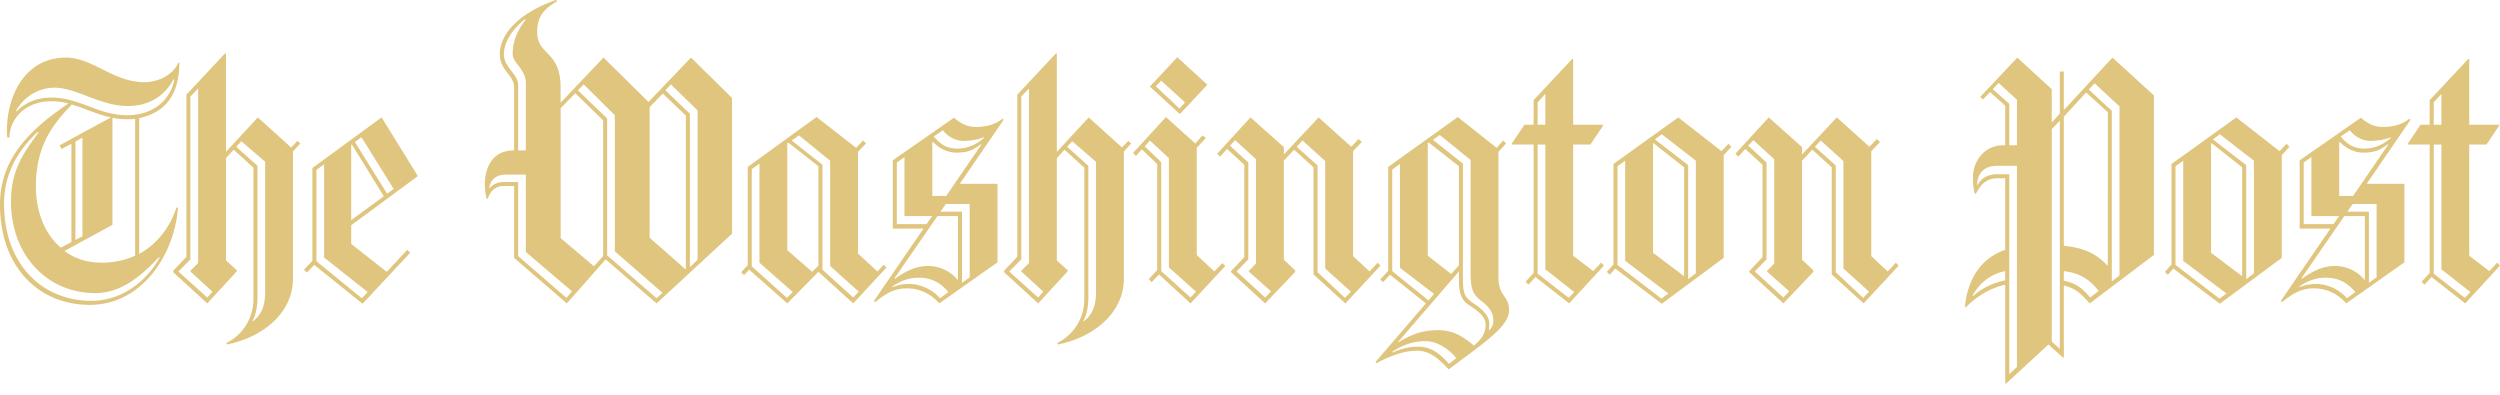 <svg xmlns="http://www.w3.org/2000/svg" width="190" height="30" fill="none"><path fill="#DFC57D" d="M10.577 8.978v10.316c1.391-.753 2.366-2.063 2.838-3.541l.112.056c-.307 3.68-2.811 7.36-6.708 7.36C2.895 23.169 0 20.242 0 15.557c0-3.512 2.282-5.715 5.205-7.695a5.104 5.104 0 0 0-1.309-.167c-2.004 0-3.173 1.366-3.173 2.76H.556c-.028-.194-.028-.39-.028-.585 0-2.481 1.308-5.493 4.481-5.493 2.032 0 3.591 1.868 5.957 1.868.946 0 2.115-.446 2.588-1.477h.084c-.028 1.812-.584 3.68-3.061 4.21Zm1.502 10.567c-1.391 1.477-2.894 2.732-4.842 2.732-3.618 0-6.402-2.844-6.402-6.97 0-2.425 1.002-3.736 2.115-5.27H2.84c-.696.697-2.533 2.454-2.533 5.437 0 4.573 2.867 7.388 6.625 7.388 2.616 0 4.397-1.811 5.205-3.289l-.057-.028Zm1.114-13.522c-.473.892-1.475 2.035-3.507 2.035s-3.897-1.394-5.54-1.394c-1.502 0-2.532 1.004-2.922 1.756l.029.056c.528-.529 1.335-1.06 2.643-1.06 2.171 0 3.563 1.34 5.762 1.34 2.338 0 3.396-1.534 3.59-2.705l-.055-.028ZM5.455 7.947c-1.42 1.478-2.728 3.094-2.728 6.245 0 1.728.584 3.513 1.893 4.628l.807-.419V10.93l-.751.39-.14-.278 3.897-2.12C7.376 8.7 6.43 8.225 5.455 7.946Zm4.815 1.087c-.195.027-.39.027-.612.027-.39 0-.751-.027-1.113-.111v8.14l-3.647 1.982c.752.557 1.67.891 2.84.891.946 0 1.78-.195 2.532-.53v-10.4Zm-4.008 1.422-.529.306v7.473l.53-.279v-7.5Zm16.004 1.059v9.647c0 2.676-2.365 4.489-5.01 5.018l-.055-.112c1.308-.64 2.06-1.951 2.06-3.345v-9.981l-1.503-1.366-.584.64v7.78l.835.752v.057l-2.255 2.453-2.588-2.37v-.112l1.001-1.06V7.195l2.95-3.15.056.028v7.471l2.422-2.62 2.533 2.286.473-.502.223.196-.558.612Zm-7.793 9.117v-.056l.585-.586V6.72l-.585.613v12.379l-.89.892v.055l2.17 1.952.39-.446-1.67-1.533Zm5.678-8.336-1.808-1.562-.39.419 1.614 1.45V22.64c0 .669-.139 1.365-.39 1.756l.029.028c.695-.502.946-1.255.946-2.23v-9.898Zm6.541 4.823v1.422l2.7 2.119 1.559-1.673.223.223-3.619 3.875-3.674-2.955-.556.586-.223-.223.64-.67V12.77l5.26-3.848 2.756 4.46-5.066 3.737Zm-2.06 2.454v-7.082l-.584.418v6.943l3.451 2.816.446-.474-3.313-2.621Zm2.116-8.588-.056.029v5.715l2.477-1.812-2.421-3.932Zm.723-.557-.5.362 2.449 3.932.5-.363-2.449-3.931Zm22.43 12.63-3.87-3.346-2.95 3.345-4.008-3.457v-5.464h-.779c-.696 0-1.057.446-1.225.975h-.083a4.439 4.439 0 0 1-.14-1.059c0-.725.196-2.62 2.227-2.62V6.635c0-.92-1.085-1.282-1.085-2.509 0-1.59 1.502-3.15 4.259-4.127l.111.084c-1.001.586-1.53 1.143-1.53 2.342 0 1.84 1.78 1.366 1.78 4.265v1.116l3.257-3.43 3.424 3.374 3.229-3.374 3.116 3.067V17.76l-5.733 5.297Zm-9.937-3.904v-5.882h-1.559c-.807 0-1.168.53-1.224 1.003l.027.029c.279-.307.557-.474 1.197-.474h.974v5.632l3.674 3.178.418-.502-3.506-2.984Zm0-12.797c0-1.143-1.001-1.533-1.001-2.258 0-1.004.39-1.84 1.002-2.62l-.056-.028c-.835.641-1.614 1.673-1.614 2.676 0 1.004 1.085 1.478 1.085 2.37v4.935h.584V6.357Zm5.873 2.788-2.115-2.063-1.113 1.143v9.87l2.532 2.147.696-.781V9.145Zm.89 9.954V8.755l-2.365-2.341-.445.446 2.226 2.146v10.4l3.758 3.262.445-.419-3.618-3.15Zm5.4-10.315L50.374 7.11l-1.002 1.032v9.926l2.728 2.397.027-.028V8.783Zm.891-.391-2.032-1.98-.417.447 1.864 1.784v11.654l.585-.558V8.393Zm11.827 14.664L62.2 20.66l-2.366 2.397-2.895-2.564-.39.417-.222-.222.5-.53v-7.472l5.233-3.792 3.006 2.343.53-.558.222.223-.612.641v7.723l1.475 1.366.473-.502.223.195-2.533 2.732Zm-7.126-3.094v-7.528l-.584.418v7.389l2.672 2.398.445-.446-2.532-2.23v-.001Zm4.482-7.332-2.283-1.785-.083.056v8.113l1.893 1.644.472-.473V12.63Zm.89 7.583v-8.001l-2.366-1.925-.556.39 2.338 1.84v7.975l2.338 2.119.418-.447-2.172-1.951Zm9.853-6.246h2.867v5.968l-4.425 3.122c-.585-.67-1.42-1.143-2.45-1.143-.835 0-1.503.279-2.393 1.031l-.14-.055 3.786-5.52h-2.338v-5.187l4.648-3.234c.557.446.974.697 1.698.697.557 0 1.364-.112 1.976-.613l.112.056-3.34 4.878Zm-3.117 7.138c-.807 0-1.447.279-2.004.669v.056c.445-.195.89-.25 1.308-.25.64 0 1.642.306 2.31 1.087l.64-.474c-.529-.614-1.168-1.088-2.254-1.088Zm2.978-4.684h-1.559l-3.256 4.712.028.056c.807-.586 1.586-.976 2.532-.976.835 0 1.698.39 2.227 1.06l.028-.028v-4.824Zm-4.064 0v-4.488l-.584.418v4.684h2.254l.445-.614h-2.115Zm5.818-5.465c-.585.42-.919.642-1.893.642-.557 0-1.225-.25-1.753-.809l-.056.029v4.07h1.057l2.673-3.904-.029-.028Zm-1.336-.25c-.501 0-1.141-.25-1.56-.808l-.695.473c.53.641 1.03.92 1.809.92.5 0 1.225-.14 1.976-.781l.028-.083c-.473.195-1.057.278-1.558.278Zm.472 4.796h-1.808l-.418.585h1.642v5.408l.585-.418v-5.576Zm11.719-3.988v9.647c0 2.676-2.366 4.489-5.01 5.018l-.056-.112c1.308-.64 2.06-1.951 2.06-3.345v-9.981l-1.503-1.366-.585.64v7.78l.835.752v.057l-2.254 2.453-2.588-2.37v-.112l1.001-1.06V7.195l2.95-3.15.056.027v7.472l2.422-2.62 2.533 2.286.473-.502.223.196-.558.612Zm-7.794 9.117v-.056l.585-.586V6.72l-.585.613v12.379l-.89.892v.056l2.17 1.951.39-.446-1.67-1.533Zm5.678-8.336-1.81-1.562-.389.419 1.615 1.45V22.64c0 .669-.14 1.365-.39 1.756l.029.028c.695-.502.946-1.255.946-2.23v-9.898Zm7.182 10.761-2.394-2.202-.557.585-.223-.223.64-.697v-8.057l-1.169-1.115-.445.502-.223-.223 2.505-2.733 2.227 2.008.556-.613.25.195-.695.753v8.141l1.336 1.254.613-.641.222.223-2.643 2.843Zm-1.643-2.732v-8.308l-1.447-1.338-.39.446 1.252 1.199v8.28l2.228 2.007.417-.446-2.06-1.84Zm.835-11.653L87.39 6.58l2.087-2.23 2.283 2.09-2.088 2.23Zm-1.42-2.538-.417.419 1.81 1.7.416-.474-1.809-1.645Zm13.996 16.923-2.421-2.202v-8.14l-1.476-1.339-.78.837v7.527l.864.808v.112l-2.282 2.397-2.589-2.37v-.083l1.002-1.06V12.52l-1.308-1.2-.53.586-.221-.223 2.532-2.76 2.533 2.259v.558l2.644-2.817 2.477 2.23.557-.585.251.223-.669.697v7.974l1.253 1.17.612-.669.223.223-2.672 2.872ZM94.9 20.632v-.056c0 .056.557-.557.557-.557V12.1l-1.587-1.45-.39.418 1.392 1.283v7.36l-.863.893v.055l2.144 1.952.445-.474-1.698-1.505Zm5.817-.223V12.24l-1.725-1.561-.445.474 1.586 1.421v8.114l2.087 1.951.446-.474-1.949-1.756Zm9.38 7.667c-.918-1.004-1.558-1.422-2.421-1.422-.918 0-1.976.363-3.062.948l-.083-.083 3.841-4.461-2.728-2.175-.529.558-.222-.195.612-.67v-7.89l5.288-3.791 2.951 2.342.5-.557.223.223-.584.64v9.537c0 1.449.807 1.393.807 2.48 0 1.254-1.81 2.425-4.593 4.516Zm-3.701-7.723v-7.89l-.585.419v7.723l2.755 2.23.418-.502-2.588-1.98Zm1.948 5.576c-.919 0-1.754.279-2.533.809v.056c.501-.195 1.058-.446 2.004-.446.863 0 1.586.473 2.31 1.31l.557-.446c-.696-.808-1.531-1.282-2.338-1.282v-.001Zm3.396-2.676c-.696-.447-.863-.92-.863-2.12v-.502l-4.621 5.353.028.028c.89-.53 1.698-.92 3.006-.92 1.114 0 1.865.446 2.728 1.172.529-.447.891-.893.891-1.59 0-.557-.474-.975-1.169-1.421Zm-.863-10.623-2.311-1.812-.056.056v8.56l1.782 1.393.585-.669V12.63Zm1.697 10.232c-.723-.557-.807-1.031-.807-2.23v-8.475l-2.338-1.896-.528.362 2.282 1.812v8.587c0 1.2.056 1.534.807 2.035.668.447 1.196.92 1.196 1.562 0 .166-.027.446-.027.446l.027.028a.98.98 0 0 0 .307-.726c0-.613-.306-1.03-.919-1.505Zm6.681.195-2.561-2.007-.529.586-.222-.224.612-.668v-9.758h-1.615l-.056-.056.975-1.45h.695V7.611l2.951-3.15.055.056V9.48h2.227l.056.056-.974 1.45h-1.309v8.448l1.531 1.171.585-.642.222.223-2.643 2.871Zm-1.81-15.919-.584.641V9.48h.584V7.138Zm0 13.327v-9.48h-.584V20.8l2.366 1.84.417-.445-2.199-1.73ZM131 11.794V19.6l-4.704 3.485-3.535-2.676-.417.474-.223-.223.501-.558v-7.639l4.927-3.54 3.284 2.565.528-.558.223.223-.584.64Zm-7.487 8.03v-7.612l-.584.419v7.5l3.339 2.564.53-.39-3.285-2.482Zm4.481-7.11-2.338-1.84-.027.028v8.308l2.365 1.784v-8.28Zm.891-.502-2.589-2.008-.528.391 2.533 1.951v8.671l.584-.445v-8.56Zm12.748 10.845-2.422-2.202v-8.14l-1.475-1.339-.78.837v7.527l.863.808v.112l-2.282 2.397-2.589-2.37v-.083l1.002-1.06V12.52l-1.308-1.2-.529.586-.222-.223 2.533-2.76 2.532 2.259v.558l2.645-2.817 2.477 2.23.556-.585.251.223-.668.697v7.974l1.252 1.17.613-.669.222.223-2.671 2.872Zm-7.349-2.425v-.056c0 .056.557-.557.557-.557V12.1l-1.586-1.45-.39.418 1.392 1.283v7.36l-.863.893v.055l2.143 1.952.446-.474-1.699-1.505Zm5.817-.223V12.24l-1.725-1.561-.445.474 1.586 1.421v8.114l2.087 1.951.446-.474-1.948-1.756h-.001Zm18.726 2.648c-.779-.836-1.057-1.115-1.976-1.366v5.465l-.056.028-1.113-1.005-3.229 2.984-.056-.028v-7.5c-.974.224-2.004.725-3.006 1.729l-.056-.028c.195-2.146 1.252-3.736 3.062-4.349V13.55h-.585c-.807 0-1.252.418-1.642 1.171h-.083c-.084-.25-.14-.641-.14-1.282 0-1.171.863-2.398 2.283-2.398h.167v-3.01l-1.141-1.032-.557.557-.195-.195 2.811-2.983 2.616 2.398v2.537l.613-.67V5.437h.306v2.928l3.701-3.988 3.145 2.873v12.127l-4.869 3.68Zm-6.429-2.453c-1.141.223-1.948.92-2.477 1.84l.028.056c.779-.67 1.502-.975 2.449-1.199v-.697Zm.891-8.001h-1.531c-1.058 0-1.475.669-1.503 1.45l.028.027c.334-.557.667-.752 1.335-.836h1.086v15.195l.585-.558V12.603Zm0-5.019-1.392-1.282-.445.474 1.252 1.115v3.15h.585V7.584Zm3.257 1.59-.613.64v16.143l.613.558V9.173Zm3.646-.642-1.643-1.506-1.698 1.841v9.813c1.448.14 2.449.558 3.313 1.506l.028-.028V8.532Zm-3.341 12.072v.725c.947.223 1.336.502 2.004 1.282l.641-.501c-.669-.837-1.337-1.338-2.645-1.506Zm4.231-12.518-1.893-1.756-.445.473 1.753 1.617v12.965l.585-.446V8.086Zm12.33 3.708V19.6l-4.705 3.485-3.534-2.676-.418.474-.222-.223.501-.558v-7.639l4.927-3.54 3.284 2.565.528-.558.223.223-.584.641Zm-7.487 8.03v-7.612l-.585.419v7.5l3.34 2.564.529-.39-3.284-2.482Zm4.481-7.11-2.338-1.84-.028.028v8.308l2.366 1.784v-8.28Zm.891-.502-2.589-2.008-.528.391 2.532 1.951v8.671l.585-.445v-8.56Zm8.572 1.756h2.867v5.968l-4.425 3.122c-.585-.67-1.42-1.143-2.45-1.143-.834 0-1.502.279-2.393 1.031l-.139-.055 3.785-5.52h-2.338v-5.187l4.648-3.234c.557.446.974.697 1.698.697.557 0 1.363-.112 1.976-.613l.111.056-3.34 4.878Zm-3.117 7.138c-.807 0-1.448.279-2.004.669v.056c.445-.195.89-.25 1.308-.25.64 0 1.642.306 2.31 1.087l.641-.474c-.529-.614-1.169-1.088-2.255-1.088Zm2.978-4.684h-1.558l-3.256 4.712.027.056c.807-.586 1.586-.976 2.533-.976.835 0 1.697.39 2.226 1.06l.028-.028v-4.824Zm-4.064 0v-4.488l-.584.418v4.684h2.254l.445-.614h-2.115Zm5.818-5.465c-.585.42-.919.642-1.893.642-.557 0-1.226-.25-1.754-.809l-.056.029v4.07h1.057l2.673-3.904-.027-.028Zm-1.337-.25c-.501 0-1.14-.25-1.558-.808l-.696.473c.529.641 1.03.92 1.81.92.501 0 1.224-.14 1.976-.781l.027-.083c-.473.195-1.057.278-1.559.278Zm.474 4.796h-1.809l-.418.585h1.642v5.408l.585-.418v-5.575Zm6.736 7.554-2.561-2.007-.529.586-.222-.224.611-.668v-9.758h-1.614l-.055-.056.973-1.45h.696V7.611l2.951-3.15.055.056V9.48h2.227l.056.056-.975 1.45h-1.308v8.448l1.531 1.171.585-.642.222.223-2.643 2.871Zm-1.81-15.919-.584.641V9.48h.584V7.138Zm0 13.327v-9.48h-.584V20.8l2.365 1.84.418-.445-2.199-1.73Z"/></svg>